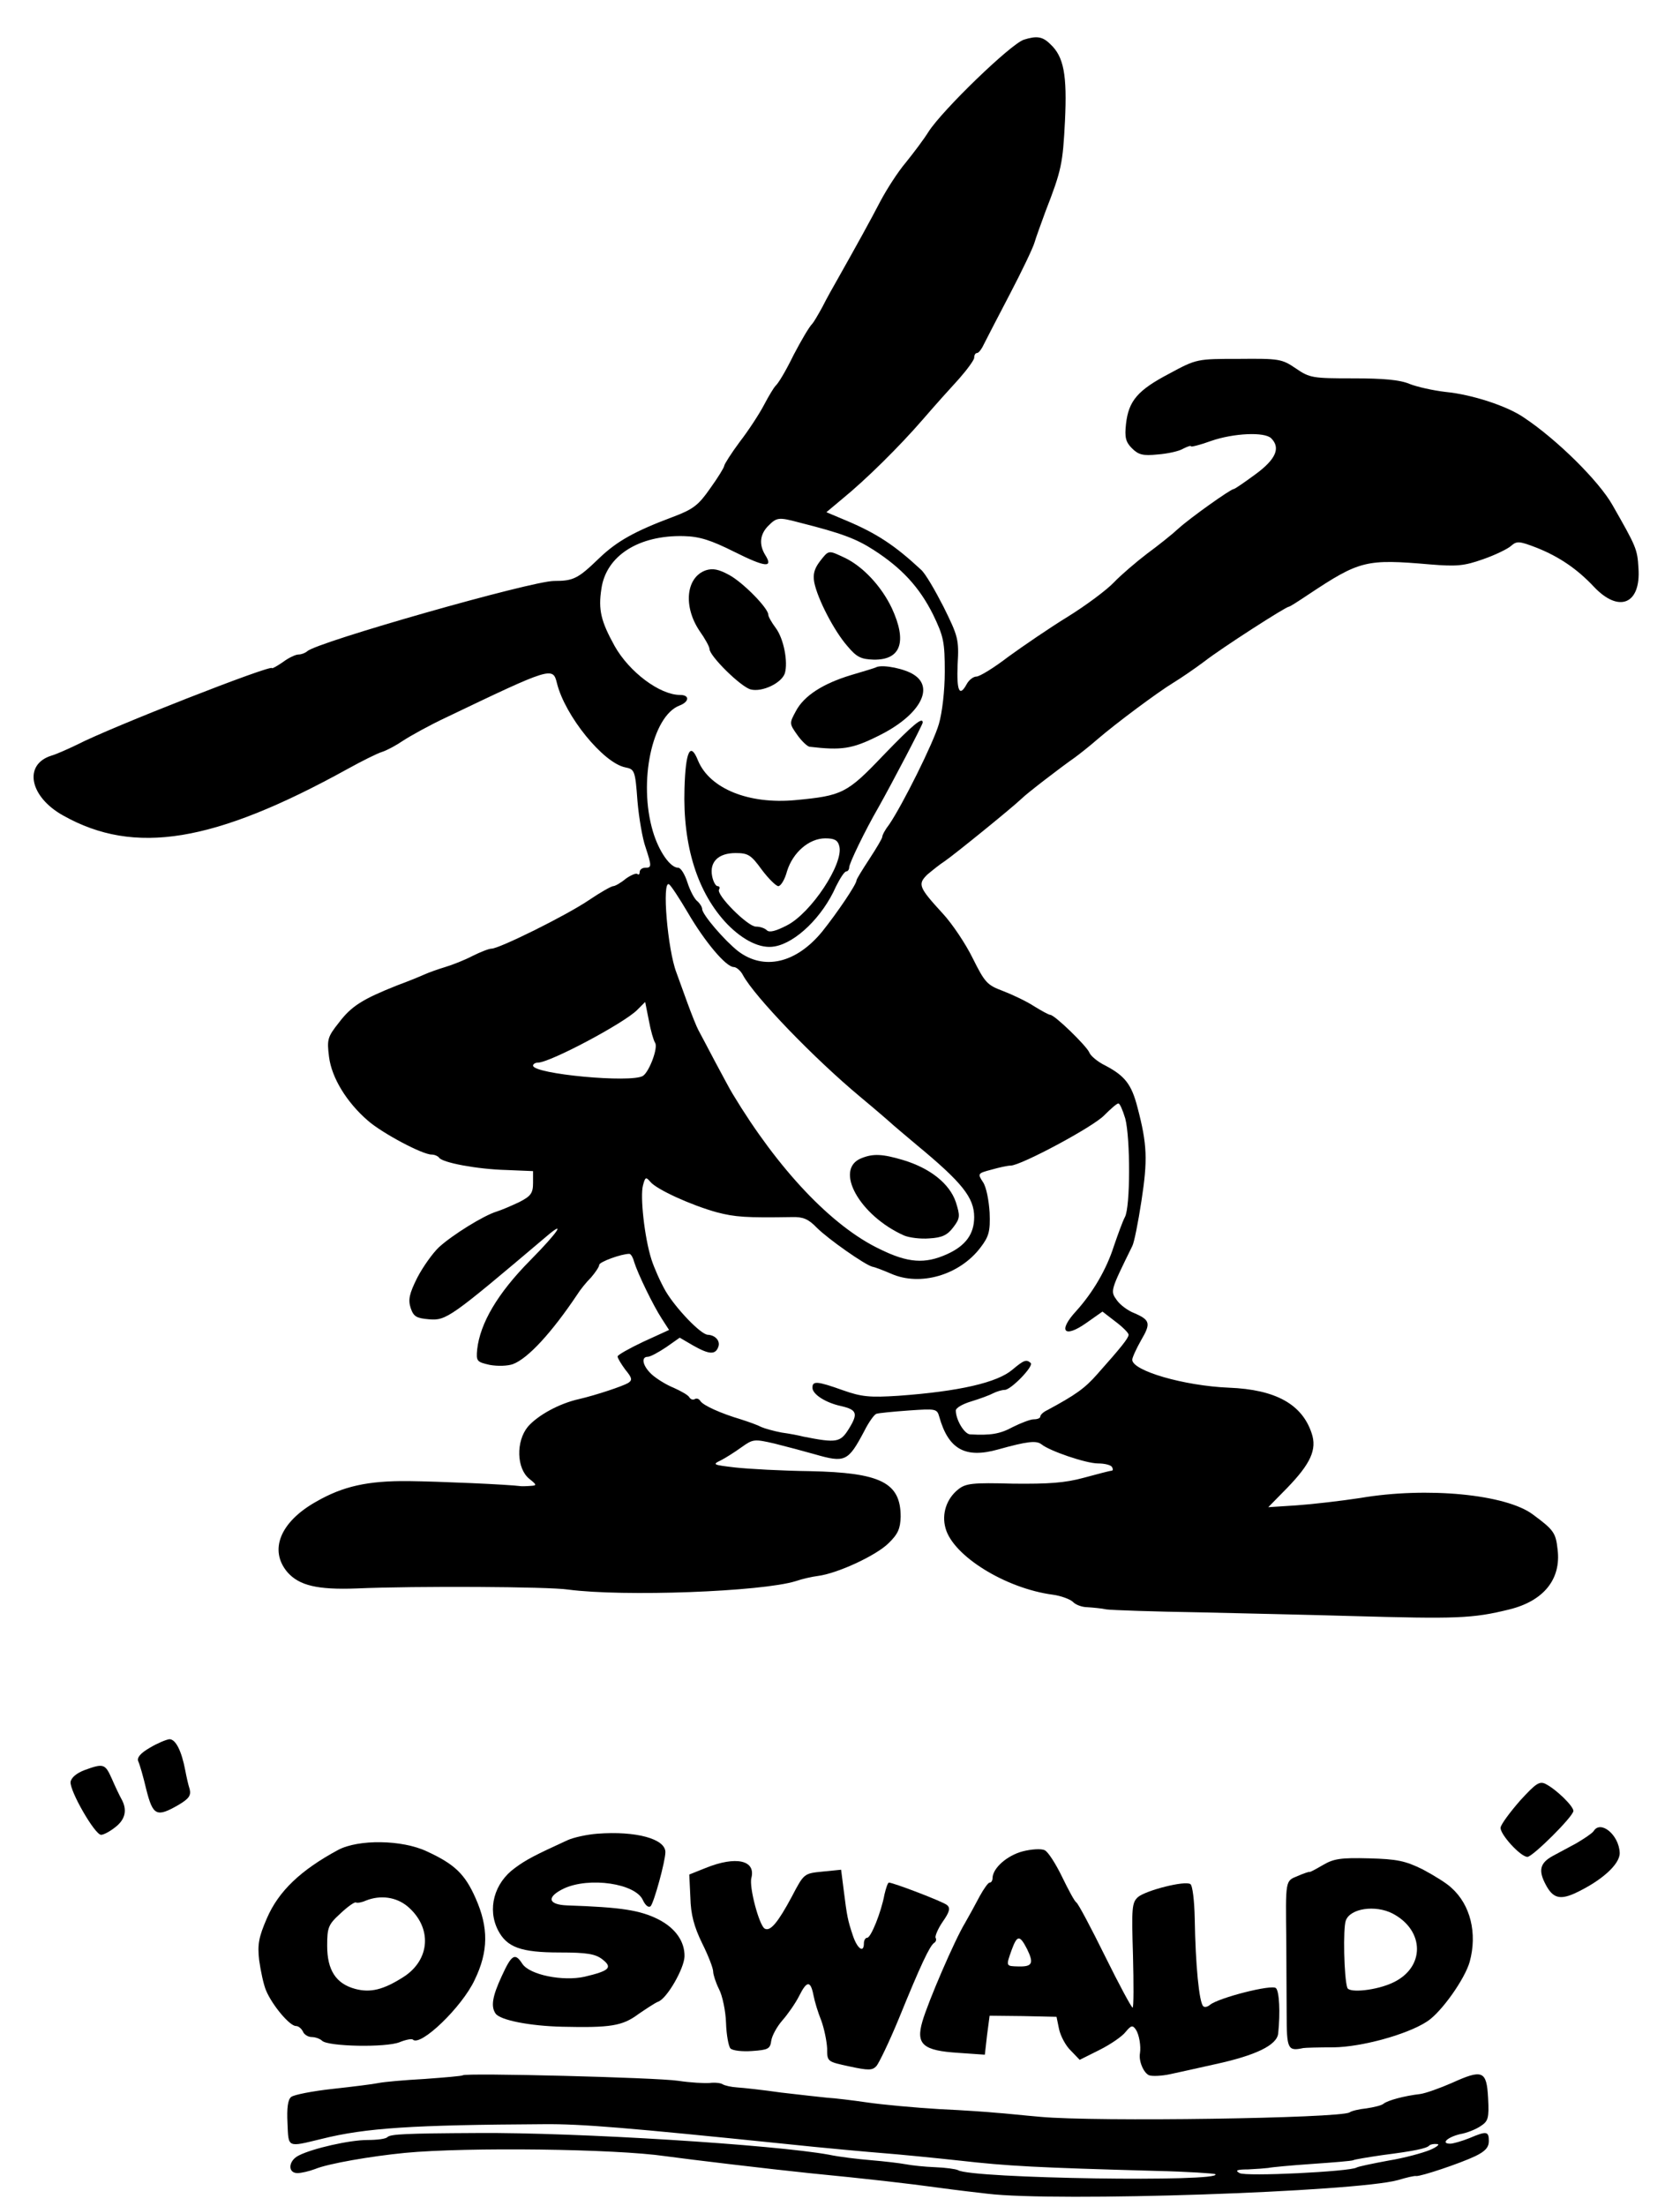<?xml version="1.0" standalone="no"?>
<!DOCTYPE svg PUBLIC "-//W3C//DTD SVG 20010904//EN"
 "http://www.w3.org/TR/2001/REC-SVG-20010904/DTD/svg10.dtd">
<svg version="1.0" xmlns="http://www.w3.org/2000/svg"
 width="457pt" height="600pt" viewBox="0 0 457 600"
 preserveAspectRatio="xMidYMid meet">

<g transform="translate(0,600) scale(0.1,-0.1)"
fill="#000000" stroke="none">
<path d="M2785 5892 c-36 -12 -221 -191 -259 -250 -13 -21 -41 -58 -62 -84
-22 -26 -52 -73 -69 -105 -27 -52 -64 -119 -117 -213 -11 -19 -30 -53 -41 -75
-12 -22 -24 -42 -27 -45 -9 -9 -30 -45 -51 -85 -23 -47 -42 -78 -50 -85 -3 -3
-17 -25 -30 -50 -13 -25 -43 -71 -67 -102 -23 -31 -42 -61 -42 -65 0 -4 -17
-32 -38 -61 -32 -46 -46 -57 -102 -78 -104 -39 -152 -66 -200 -112 -58 -56
-70 -62 -123 -62 -61 0 -644 -166 -671 -191 -6 -5 -16 -9 -24 -9 -8 0 -27 -9
-43 -21 -16 -11 -29 -18 -29 -16 0 11 -439 -161 -530 -208 -25 -12 -56 -26
-70 -30 -77 -24 -60 -112 32 -163 194 -109 410 -74 774 127 38 21 80 42 93 46
13 4 39 18 58 31 20 13 72 42 117 63 286 137 290 138 301 93 22 -89 126 -217
186 -229 25 -5 27 -8 33 -91 4 -47 14 -104 22 -126 17 -52 17 -56 -1 -56 -8 0
-15 -5 -15 -12 0 -6 -3 -8 -6 -5 -4 3 -18 -3 -32 -13 -13 -11 -29 -20 -34 -20
-5 0 -35 -17 -66 -38 -62 -42 -244 -132 -265 -132 -7 0 -30 -9 -52 -20 -21
-11 -54 -24 -74 -30 -20 -6 -45 -15 -56 -20 -11 -5 -45 -19 -75 -30 -93 -37
-124 -56 -158 -101 -31 -39 -33 -46 -27 -93 7 -57 48 -124 106 -174 39 -34
148 -92 173 -92 8 0 17 -4 20 -8 8 -14 105 -32 184 -34 l72 -3 0 -32 c0 -28
-6 -36 -37 -52 -21 -10 -49 -22 -62 -26 -36 -11 -121 -64 -157 -97 -17 -16
-44 -54 -59 -83 -22 -44 -25 -60 -18 -82 8 -24 16 -28 50 -31 47 -4 59 5 319
225 55 47 33 13 -44 -65 -89 -90 -136 -171 -144 -242 -3 -32 -1 -34 34 -42 22
-4 49 -3 63 2 41 15 106 86 175 189 8 13 25 34 38 47 12 14 22 29 22 34 0 8
60 30 82 30 4 0 10 -10 13 -22 10 -32 51 -117 75 -154 l20 -31 -70 -32 c-38
-18 -70 -36 -70 -40 0 -5 10 -21 21 -36 18 -22 20 -28 8 -36 -15 -9 -87 -33
-134 -44 -54 -12 -112 -44 -139 -75 -33 -40 -31 -114 4 -142 20 -16 21 -18 4
-19 -11 -1 -22 -1 -25 -1 -38 5 -225 13 -308 14 -111 1 -178 -14 -251 -56 -98
-55 -129 -132 -78 -192 32 -36 81 -48 188 -44 160 7 522 5 575 -3 151 -20 527
-6 620 23 17 6 44 12 60 14 54 7 159 56 192 89 26 25 32 40 33 72 0 93 -54
120 -247 124 -76 1 -167 6 -203 10 -60 7 -63 8 -40 19 14 7 39 23 57 36 31 22
34 23 90 10 32 -8 81 -21 109 -29 83 -24 91 -20 135 63 12 24 27 45 33 47 6 2
46 6 88 9 73 5 77 5 83 -17 25 -89 71 -114 160 -89 79 22 104 25 118 14 22
-18 121 -52 154 -52 17 0 35 -4 38 -10 3 -5 3 -10 -2 -10 -4 0 -38 -9 -75 -19
-51 -14 -96 -17 -192 -16 -111 3 -129 1 -150 -16 -31 -25 -45 -66 -34 -105 20
-75 163 -164 292 -181 22 -3 46 -12 54 -19 7 -8 25 -15 40 -15 15 -1 38 -3 52
-6 14 -2 129 -6 255 -8 127 -3 311 -7 410 -10 288 -8 330 -7 431 18 93 23 141
82 131 163 -5 45 -10 53 -67 95 -73 55 -288 76 -470 45 -52 -8 -130 -17 -173
-20 l-77 -5 51 52 c64 66 82 105 67 149 -26 79 -98 119 -225 124 -122 5 -263
46 -263 76 0 6 11 30 24 53 27 46 25 55 -19 74 -16 6 -38 22 -47 35 -18 25
-18 25 42 147 5 9 16 64 25 123 17 111 16 153 -11 255 -16 62 -34 85 -87 113
-21 10 -41 27 -44 36 -8 18 -93 101 -106 102 -4 0 -24 11 -45 24 -20 13 -58
31 -84 41 -43 16 -49 23 -82 89 -19 39 -56 94 -81 121 -66 72 -69 80 -43 106
13 11 34 28 48 37 25 17 183 145 209 170 15 15 109 87 145 112 11 8 39 30 62
50 50 43 164 128 207 154 18 11 55 36 83 57 49 38 222 149 230 149 3 0 26 15
53 33 140 93 157 97 331 82 73 -6 93 -4 144 14 32 11 67 28 76 36 16 14 22 14
71 -5 60 -24 109 -57 155 -106 68 -72 128 -47 121 51 -3 52 -6 58 -71 172 -37
65 -150 177 -240 237 -46 32 -142 63 -213 70 -35 4 -79 14 -99 22 -26 11 -71
15 -153 15 -110 0 -118 1 -156 27 -38 26 -46 27 -155 26 -114 0 -115 0 -189
-40 -86 -45 -111 -74 -118 -137 -4 -36 -1 -49 16 -66 18 -18 30 -21 70 -17 27
2 59 9 70 16 12 6 21 9 21 6 0 -2 25 4 55 15 61 21 145 25 163 7 26 -26 13
-57 -43 -98 -30 -22 -56 -40 -59 -40 -8 0 -118 -78 -151 -108 -16 -15 -55 -46
-85 -68 -30 -23 -71 -58 -90 -78 -19 -20 -75 -62 -125 -93 -49 -30 -122 -80
-162 -109 -39 -30 -78 -54 -87 -54 -8 0 -20 -9 -26 -20 -20 -37 -28 -20 -25
53 4 68 1 77 -38 156 -23 45 -50 92 -62 102 -71 66 -120 98 -200 132 l-57 24
43 36 c65 53 156 143 220 217 31 36 75 85 98 110 22 25 41 51 41 57 0 7 3 13
8 13 4 0 12 10 18 23 6 12 38 74 71 137 33 63 63 126 67 140 4 14 18 52 30 85
44 113 47 130 53 246 6 125 -3 175 -40 209 -21 21 -37 23 -72 12z m-611 -1313
c115 -29 155 -44 203 -75 76 -49 124 -101 161 -175 29 -60 32 -75 32 -156 0
-52 -7 -111 -16 -142 -15 -52 -99 -220 -135 -273 -11 -14 -19 -29 -19 -34 0
-4 -16 -31 -35 -60 -19 -29 -35 -55 -35 -58 0 -11 -53 -89 -93 -139 -71 -87
-159 -107 -229 -54 -37 29 -98 100 -98 115 0 5 -6 15 -13 21 -8 6 -20 29 -27
51 -7 22 -18 40 -25 40 -22 0 -53 45 -69 99 -40 135 -2 313 72 342 27 10 29
29 2 29 -55 0 -138 62 -178 133 -37 67 -45 98 -36 156 13 90 102 146 224 143
43 -1 74 -11 138 -43 84 -42 106 -44 84 -9 -18 29 -15 57 8 80 23 23 28 24 84
9z m-303 -1061 c46 -79 104 -148 125 -148 7 0 19 -10 25 -22 32 -59 193 -226
319 -331 47 -39 87 -74 90 -77 3 -3 32 -27 65 -55 122 -101 155 -142 155 -195
0 -46 -23 -78 -74 -101 -60 -27 -106 -24 -183 14 -130 62 -276 216 -400 422
-7 11 -28 51 -48 88 -20 38 -40 76 -45 85 -5 9 -19 44 -31 77 -12 33 -25 69
-29 80 -24 62 -40 252 -20 240 5 -3 28 -38 51 -77z m-89 -354 c9 -13 -16 -79
-33 -90 -32 -20 -299 5 -299 28 0 4 6 8 13 8 33 0 234 107 270 143 l22 22 10
-50 c5 -28 13 -55 17 -61z m1279 -206 c14 -54 14 -241 -1 -268 -6 -11 -19 -47
-30 -79 -20 -63 -57 -126 -102 -176 -51 -55 -34 -76 27 -33 l44 31 35 -27 c20
-15 36 -31 36 -36 0 -9 -20 -34 -85 -107 -34 -39 -60 -57 -136 -98 -11 -5 -19
-13 -19 -17 0 -5 -8 -8 -18 -8 -9 0 -35 -10 -57 -21 -35 -19 -60 -23 -116 -20
-16 1 -39 40 -39 65 0 7 19 18 43 25 23 7 50 17 59 22 10 5 24 9 31 9 17 0 79
64 71 73 -12 11 -19 8 -50 -18 -41 -35 -144 -59 -310 -71 -78 -5 -100 -3 -151
15 -70 25 -83 26 -83 7 0 -18 36 -41 78 -50 43 -10 47 -20 21 -62 -23 -37 -33
-39 -124 -21 -11 3 -37 8 -59 11 -21 4 -46 11 -55 15 -9 5 -34 14 -56 21 -54
16 -103 38 -110 50 -4 6 -10 8 -15 5 -5 -3 -11 -1 -15 5 -3 6 -23 17 -43 26
-20 8 -47 25 -59 36 -25 23 -30 48 -11 48 7 0 29 12 50 26 l37 26 36 -21 c44
-25 61 -26 69 -4 6 16 -8 32 -29 33 -19 1 -86 71 -114 118 -15 26 -32 65 -39
87 -19 60 -31 171 -23 201 6 23 8 24 20 10 17 -21 112 -64 181 -83 50 -13 79
-15 204 -13 30 1 45 -5 68 -29 31 -31 131 -101 151 -106 7 -1 30 -10 51 -19
79 -35 186 -4 243 71 23 30 27 44 25 95 -2 33 -9 70 -18 83 -15 23 -15 24 23
34 21 6 44 11 52 11 28 0 226 106 255 137 17 17 34 32 38 32 4 1 12 -18 19
-41z"/>
<path d="M2230 4473 c-15 -20 -19 -35 -15 -57 9 -45 54 -132 90 -173 25 -30
37 -36 72 -37 74 -1 91 49 49 140 -28 59 -78 113 -128 137 -45 21 -43 22 -68
-10z"/>
<path d="M1920 4449 c-54 -19 -62 -98 -17 -165 15 -21 27 -43 27 -49 0 -19 85
-103 112 -110 31 -8 84 17 93 44 9 31 -3 93 -24 122 -12 16 -21 32 -21 37 0
18 -69 88 -106 108 -29 16 -45 19 -64 13z"/>
<path d="M2385 4186 c-5 -3 -37 -12 -70 -22 -76 -23 -128 -56 -150 -98 -18
-33 -18 -34 4 -65 12 -17 28 -32 34 -32 86 -10 115 -6 185 29 111 54 156 130
98 167 -24 16 -82 28 -101 21z"/>
<path d="M2403 3946 c-99 -104 -112 -110 -239 -122 -127 -12 -233 31 -265 107
-21 53 -34 27 -37 -75 -5 -158 36 -285 116 -369 44 -45 91 -68 129 -61 58 10
131 81 167 163 11 22 23 41 28 41 4 0 8 5 8 11 0 11 43 100 80 164 36 64 120
224 120 230 0 16 -25 -4 -107 -89z m-120 -247 c13 -47 -77 -183 -143 -216 -29
-15 -47 -20 -54 -13 -6 6 -19 10 -30 10 -22 0 -109 87 -100 101 3 5 1 9 -4 9
-5 0 -12 12 -15 28 -7 38 17 62 64 62 34 0 42 -5 71 -45 18 -24 38 -44 45 -45
7 0 18 18 24 41 16 51 60 89 104 89 25 0 34 -5 38 -21z"/>
<path d="M2343 2850 c-75 -30 -5 -156 116 -210 14 -6 45 -10 69 -8 35 2 49 9
65 30 19 25 19 31 7 69 -17 50 -70 92 -143 114 -57 17 -82 18 -114 5z"/>
<path d="M408 1247 c-26 -15 -36 -27 -32 -37 4 -8 14 -43 22 -77 18 -71 28
-76 87 -42 29 17 35 26 31 43 -4 12 -9 35 -12 51 -10 53 -26 85 -43 85 -9 -1
-33 -11 -53 -23z"/>
<path d="M230 1186 c-21 -8 -36 -20 -38 -32 -3 -24 66 -144 83 -144 7 0 24 9
39 21 27 21 33 47 16 77 -5 9 -17 34 -26 55 -18 40 -22 42 -74 23z"/>
<path d="M4135 1103 c-27 -31 -51 -63 -53 -73 -3 -17 54 -80 73 -80 14 0 125
110 125 125 0 13 -46 58 -75 73 -17 9 -27 2 -70 -45z"/>
<path d="M4335 1020 c-4 -6 -25 -20 -47 -33 -22 -12 -52 -28 -65 -35 -34 -19
-39 -39 -18 -78 19 -36 38 -41 77 -24 74 34 125 80 124 111 -2 49 -52 90 -71
59z"/>
<path d="M1625 1013 c-27 -2 -65 -10 -82 -18 -87 -40 -111 -52 -142 -75 -57
-41 -76 -112 -46 -170 24 -46 62 -60 167 -60 75 0 98 -4 117 -19 28 -22 19
-31 -49 -47 -59 -13 -149 5 -169 35 -20 31 -29 26 -56 -33 -26 -56 -30 -83
-17 -102 12 -18 93 -34 182 -36 130 -3 163 2 206 34 22 15 46 31 54 34 24 8
71 90 72 123 1 40 -24 77 -71 101 -50 25 -100 33 -248 38 -53 2 -57 23 -9 46
69 32 195 14 215 -32 7 -15 16 -21 21 -16 9 10 40 122 40 147 0 36 -80 58
-185 50z"/>
<path d="M920 969 c-102 -55 -162 -112 -194 -186 -22 -51 -26 -71 -21 -114 4
-29 12 -67 19 -83 17 -40 64 -96 81 -96 7 0 15 -7 19 -15 3 -8 14 -15 24 -15
10 0 23 -5 28 -10 16 -16 174 -19 211 -4 17 7 34 10 36 7 21 -20 134 89 168
162 38 78 38 143 3 222 -29 66 -57 93 -133 128 -68 32 -186 33 -241 4z m189
-154 c67 -57 62 -145 -12 -192 -55 -35 -90 -43 -131 -32 -52 14 -76 51 -76
117 0 50 3 58 36 88 20 19 39 32 42 30 4 -2 16 0 27 5 40 16 83 10 114 -16z"/>
<path d="M2782 965 c-42 -11 -81 -45 -82 -72 0 -7 -3 -13 -8 -13 -4 0 -16 -17
-27 -37 -11 -21 -29 -54 -40 -73 -28 -46 -100 -213 -116 -268 -18 -62 2 -79
98 -85 l72 -5 6 53 7 53 91 -1 91 -2 7 -34 c4 -18 18 -45 32 -58 l24 -25 54
27 c30 15 62 37 71 49 15 18 19 19 28 6 9 -14 14 -45 11 -64 -4 -21 10 -54 25
-60 8 -3 34 -2 57 3 23 5 78 17 122 27 111 24 169 52 172 84 6 57 3 114 -6
123 -11 11 -155 -26 -179 -45 -7 -6 -15 -8 -19 -4 -11 11 -21 111 -23 238 -1
49 -6 91 -12 94 -15 10 -120 -17 -142 -35 -17 -15 -18 -29 -14 -158 2 -79 2
-143 -1 -143 -3 0 -37 63 -75 140 -38 77 -73 143 -78 146 -5 3 -22 35 -39 70
-17 35 -38 68 -47 72 -9 5 -37 3 -60 -3z m12 -266 c19 -39 14 -48 -24 -47 -34
1 -34 0 -18 45 15 41 22 41 42 2z"/>
<path d="M3599 928 c-19 -11 -35 -20 -37 -19 -1 1 -16 -4 -32 -11 -34 -14 -33
-9 -31 -178 0 -58 1 -147 1 -197 0 -96 3 -102 45 -93 5 1 43 2 83 2 76 1 201
35 255 71 38 25 102 115 115 162 21 77 2 155 -50 201 -12 12 -48 34 -78 50
-47 23 -69 28 -146 30 -77 2 -96 -1 -125 -18z m189 -132 c88 -46 89 -147 1
-188 -44 -21 -119 -29 -124 -14 -9 26 -12 163 -4 183 12 33 80 43 127 19z"/>
<path d="M1920 920 l-45 -18 3 -63 c1 -45 10 -79 32 -124 17 -34 30 -68 30
-77 0 -8 7 -30 16 -48 9 -17 18 -59 19 -92 1 -32 7 -64 12 -69 6 -6 32 -9 59
-7 44 3 49 6 52 28 2 14 16 39 30 55 15 17 36 47 46 67 21 42 31 42 39 1 3
-16 12 -46 21 -68 8 -22 15 -56 16 -76 0 -36 0 -36 61 -49 51 -11 62 -11 73 1
7 8 35 66 61 129 59 145 84 198 96 206 5 3 7 9 4 14 -2 4 6 24 19 43 19 27 22
38 12 46 -10 9 -146 61 -158 61 -3 0 -8 -15 -12 -32 -9 -49 -37 -118 -47 -118
-5 0 -9 -7 -9 -15 0 -28 -18 -15 -30 21 -14 42 -16 52 -25 124 l-7 55 -50 -5
c-51 -5 -51 -5 -84 -68 -38 -71 -59 -96 -74 -87 -15 9 -43 114 -36 138 12 48
-42 60 -124 27z"/>
<path d="M1259 356 c-2 -2 -49 -6 -104 -10 -55 -3 -111 -8 -125 -11 -14 -3
-70 -10 -125 -16 -55 -6 -106 -16 -113 -22 -9 -7 -12 -30 -10 -71 3 -68 -2
-66 93 -43 120 30 247 38 605 40 102 1 230 -10 650 -53 113 -12 237 -23 275
-26 39 -3 131 -12 205 -20 132 -15 209 -19 533 -28 88 -2 161 -7 163 -9 23
-22 -664 -12 -700 11 -6 3 -34 7 -62 8 -28 1 -65 5 -80 8 -16 3 -58 8 -94 11
-36 3 -87 9 -115 15 -148 27 -685 61 -955 59 -197 -1 -237 -3 -246 -11 -4 -5
-28 -8 -54 -8 -49 0 -150 -23 -187 -42 -29 -14 -31 -48 -4 -48 11 0 32 5 48
11 36 15 153 35 245 44 169 16 572 11 708 -9 65 -9 284 -35 390 -46 163 -16
268 -28 355 -40 44 -6 103 -13 130 -16 189 -23 1003 5 1118 37 23 7 45 12 49
11 11 -2 119 34 161 54 27 13 37 24 37 41 0 27 -6 28 -53 8 -20 -8 -44 -15
-52 -15 -27 0 -7 18 27 26 18 3 43 13 56 22 20 13 23 21 20 76 -4 75 -15 79
-99 41 -32 -14 -71 -28 -86 -30 -43 -5 -87 -17 -99 -26 -5 -5 -27 -10 -47 -13
-20 -2 -41 -7 -46 -11 -27 -16 -691 -26 -841 -12 -47 4 -101 10 -120 11 -19 2
-89 7 -155 10 -66 4 -154 12 -195 18 -41 6 -91 12 -110 13 -19 2 -75 8 -125
14 -49 7 -103 13 -120 14 -16 1 -34 5 -40 9 -5 3 -21 5 -35 3 -14 -1 -52 1
-85 6 -60 9 -578 22 -586 15z m2631 -203 c-19 -8 -70 -22 -113 -29 -43 -8 -82
-16 -87 -19 -18 -11 -302 -25 -318 -15 -13 7 -8 10 23 10 22 1 47 3 55 4 8 2
62 7 120 11 58 4 107 8 111 10 3 2 39 8 80 14 86 11 120 18 127 26 3 3 12 5
21 4 9 0 0 -8 -19 -16z"/>
</g>
</svg>
